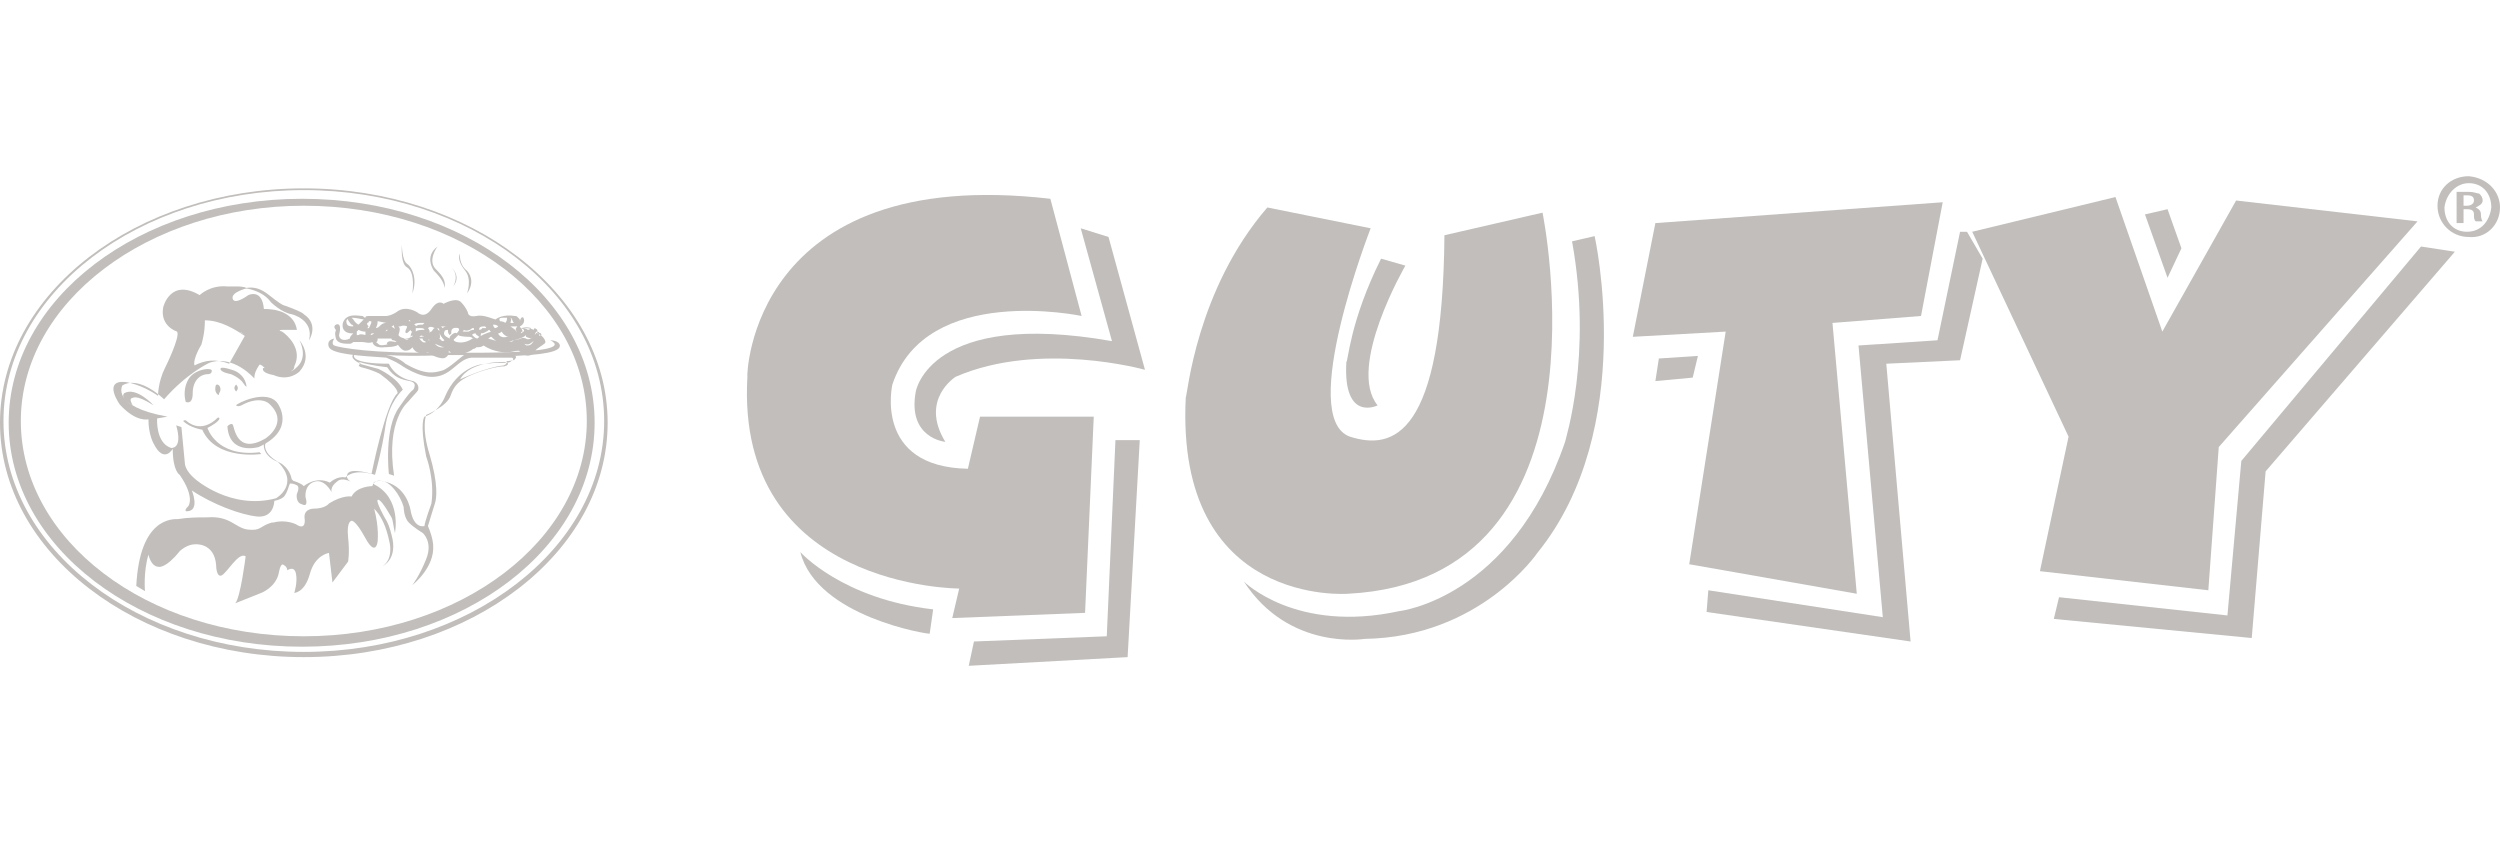 <?xml version="1.0" encoding="UTF-8"?> <!-- Generator: Adobe Illustrator 25.0.1, SVG Export Plug-In . SVG Version: 6.00 Build 0) --> <svg xmlns="http://www.w3.org/2000/svg" xmlns:xlink="http://www.w3.org/1999/xlink" version="1.1" id="Layer_1" x="0px" y="0px" viewBox="0 0 288 97" style="enable-background:new 0 0 288 97;" xml:space="preserve"> <style type="text/css"> .st0{fill:#C1BEBC;} </style> <g> <path class="st0" d="M121,22.9l3.6,13.5c0,0-17.9-3.8-21.8,7.9c0,0-2.2,9.5,8.7,9.7l1.4-6h13.1l-1,22.6l-15.3,0.6l0.8-3.4 c0,0-25.8,0-24.4-24.4C86,43.5,86.4,18.9,121,22.9"></path> <path class="st0" d="M124.5,26.3l3.2,1l4.2,15.3c0,0-12.1-3.4-21.8,0.8c0,0-4.2,2.6-1.2,7.5c0,0-4.4-0.4-3.4-5.8 c0,0,1.6-9.5,22.6-5.8L124.5,26.3z"></path> <polygon class="st0" points="128.5,50.7 131.3,50.7 129.9,75.7 111.6,76.7 112.2,73.9 127.5,73.3 "></polygon> <path class="st0" d="M92.2,63.6c0,0,4.8,5.4,15.3,6.6l-0.4,2.8C107.1,73.1,94.1,71.1,92.2,63.6"></path> <path class="st0" d="M146,23.9l11.9,2.4c0,0-8.5,21.8-2.4,24c5,1.6,10.7,0,10.9-23.2l11.3-2.6c0,0,8.7,42.3-22.4,43.9 c0,0-19.9,1.6-18.7-22.6C136.8,45.5,137.8,33.4,146,23.9"></path> <path class="st0" d="M159.1,29.8l2.8,0.8c0,0-6.8,11.7-3.2,16.1c0,0-4,2-3.6-5C155.3,41.7,155.5,37,159.1,29.8"></path> <path class="st0" d="M181.1,27.8l2.6-0.6c0,0,5,22.2-6.6,36.5c0,0-6.6,9.7-19.9,9.9c0,0-8.7,1.4-13.9-6.6c0,0,6,6,17.9,3.4 c0,0,12.9-1.4,19.1-19.5C180.3,50.7,183.5,41,181.1,27.8"></path> <polygon class="st0" points="190.7,25.7 223.8,23.3 221.3,36.4 211.1,37.2 213.9,68.4 194.6,65 198.8,38.2 188.1,38.8 "></polygon> <polygon class="st0" points="191.1,41.3 195.6,41 195,43.5 190.7,43.9 "></polygon> <polygon class="st0" points="196.8,68 196.6,70.5 220.1,73.9 217.3,41.9 225.8,41.5 228.4,29.8 226.6,26.7 225.8,26.7 223.2,39.2 214.1,39.8 216.9,71.1 "></polygon> <polygon class="st0" points="227.2,26.7 243.7,22.7 249.1,38.2 257.6,23.1 278.5,25.5 255.6,51.5 254.4,68 235,65.8 238.3,50.3 "></polygon> <polygon class="st0" points="247.1,24.7 249.7,24.1 251.3,28.6 249.7,32 "></polygon> <polygon class="st0" points="278.9,28.4 282.8,29 261,54.3 259.4,73.5 236.6,71.3 237.2,68.8 256.6,70.9 258.2,53.1 "></polygon> <path class="st0" d="M288,23.9c0,2-1.6,3.6-3.6,3.4c-2,0-3.6-1.6-3.6-3.6s1.6-3.4,3.6-3.4C286.6,20.5,288,22.1,288,23.9 M281.6,23.9c0,1.6,1,2.8,2.6,2.8c1.6,0,2.6-1.2,2.8-2.8c0-1.6-1-2.8-2.6-2.8C283,21.1,281.8,22.3,281.6,23.9 M283.8,25.7H283v-3.6 c0.4,0,0.8,0,1.4,0c0.6,0,1,0.2,1.2,0.2c0.2,0.2,0.4,0.4,0.4,0.8c0,0.4-0.4,0.6-0.8,0.8l0,0c0.4,0.2,0.6,0.4,0.6,0.8 c0,0.6,0.2,0.8,0.2,0.8h-0.8c-0.2-0.2-0.2-0.4-0.2-0.8c0-0.4-0.2-0.6-0.8-0.6h-0.4L283.8,25.7z M283.8,23.7h0.4 c0.4,0,0.8-0.2,0.8-0.6c0-0.4-0.2-0.6-0.8-0.6c-0.2,0-0.4,0-0.4,0V23.7z"></path> <g> <path class="st0" d="M21.1,48.5c0.8,0.8,2.2,1,2.2,1c1.6,3.6,6.8,2.8,6.8,2.8l-0.2-0.2c-5,0.6-6-2.8-6-2.8s0.8-0.4,1.2-0.8 c0.4-0.4,0-0.4,0-0.4c-2,2-3.6,0.4-3.6,0.4C21.3,48.3,21.1,48.5,21.1,48.5z"></path> <path class="st0" d="M32,46.5c-1.2-1.8-4.8,0-4.8,0.2c0.2,0.2,0.6,0,0.6,0c2.2-1.2,3.2-0.2,3.2-0.2c2.4,2.2-0.4,4-0.4,4 c-3.4,2-3.6-1.4-3.8-1.6c-0.2-0.2-0.6,0.2-0.6,0.2c0.2,3.4,3.6,2.4,3.6,2.4C34.2,49.5,32,46.5,32,46.5z"></path> <path class="st0" d="M17.7,46.7c0,0-2-2.2-3.4-1.4c0,0-0.6,0.6,1,1.4c0,0-0.4-0.6-0.2-0.8C15.3,45.9,15.5,45.3,17.7,46.7z"></path> <path class="st0" d="M25.4,44.9c0-0.4-0.2-0.6-0.4-0.6s-0.2,0.4-0.2,0.6c0,0.2,0.2,0.6,0.4,0.6C25.2,45.3,25.4,45.1,25.4,44.9z"></path> <path class="st0" d="M27,44.7c0,0.2,0.2,0.4,0.2,0.4s0.2-0.2,0.2-0.4c0-0.2-0.2-0.4-0.2-0.4S27,44.5,27,44.7z"></path> <path class="st0" d="M22.2,45.3c0-1.4,0.8-2.2,1.8-2.2c0,0,0.4,0,0.4-0.4s-2.2-0.2-2.8,1.2c-0.6,1.2-0.2,2.4-0.2,2.4 S22.2,46.7,22.2,45.3z"></path> <path class="st0" d="M28,44.1c0.4,0.6,0.4,0.4,0.4,0.4c-0.2-1.4-1.4-1.8-1.4-1.8s-1.6-0.6-1.6-0.2s1.2,0.6,1.2,0.6 S27.6,43.5,28,44.1z"></path> <path class="st0" d="M31.2,34.8c0,0,1.2,1.2,2.4,1.4c0,0,2.6,0.6,2,3c0,0,1.2-1.8-0.6-3c0,0,0-0.2-2.2-1c-0.2,0-0.8-0.4-1.8-1.2 c-1-0.8-1.8-1-2.8-0.8C28.2,33.2,30.2,33.4,31.2,34.8z"></path> <path class="st0" d="M34.8,22.9C16.1,22.9,1,34.4,1,48.7s15.1,25.8,33.8,25.8S68.5,63,68.5,48.7S53.6,22.9,34.8,22.9z M35,73.3 c-18.1,0-32.6-11.1-32.6-24.8S17.1,23.7,35,23.7c18.1,0,32.6,11.1,32.6,24.8S53,73.3,35,73.3z"></path> <path class="st0" d="M46.9,30.8c1,0.6,0.6,3,0.6,3c0.6-1.6,0-3-0.6-3.4c-0.6-0.4-0.6-2.2-0.6-2.2S46.1,30.4,46.9,30.8z"></path> <path class="st0" d="M51.2,33.2c0.2-0.8-0.2-1.4-1-2.2c-1-1,0.2-2.6,0.2-2.6c-1.6,1.2-0.4,2.8-0.4,2.8 C51,32.2,51.2,32.8,51.2,33.2z"></path> <path class="st0" d="M52.2,33c1-1.2-0.2-2.2-0.2-2.2C53,31.8,52.2,33,52.2,33z"></path> <path class="st0" d="M53.8,33.8c1-1.4,0.2-2.4,0-2.6c-1-0.8-0.8-2-0.8-2c-0.2,0.4-0.2,1,0.6,2C54.4,32.2,53.8,33.8,53.8,33.8z"></path> <path class="st0" d="M17.1,48.3c0,1.8,0.6,2.8,0.6,2.8c1.2,2.4,2.2,0.6,2.2,0.6c0,2.6,0.8,3,0.8,3c1.8,2.6,1,3.6,1,3.6 c-0.6,0.6-0.2,0.6-0.2,0.6c1.6,0,0.6-2.4,0.6-2.4c2.4,1.6,5.6,2.8,7.5,3c2,0.2,2-1.8,2-1.8c1-0.2,1.2-0.6,1.2-0.6 c0.4-0.6,0.4-1,0.6-1.4c0.2,0,0.4,0,0.8,0.2c0.4,0.2,0,1,0,1s-0.2,1,0.6,1.2c0.8,0.4,0.4-0.8,0.4-0.8s-0.2-1.4,1-1.8 c1.2-0.4,2,1.2,2,1.2s-0.2-0.6,0.6-1.2c0.6-0.6,1.6,0,1.6,0c-0.6-0.4-0.4-0.8-0.4-0.8c0.2-1,3.2,0,3.2,0s0.8-2.8,1.2-5.6 c0.4-2.8,2-4.2,2-4.2c-0.6-1.4-2.8-2.4-2.8-2.4l-2.2-0.6c0-0.2,0-0.2,0-0.2c1.2,0.4,3.2,0.6,3.2,0.6c0.8,1.2,1.6,1.4,2.6,1.6 c1,0.2,0.4,1,0.4,1c-0.4,0.2-1.6,2-1.6,2c-1.8,2.4-1.2,7.7-1.2,7.7l0.6,0.2c-1-6.4,1.6-8.5,1.6-8.5c1-1.2,1.2-1.2,1.2-1.6 c0-0.6-0.6-0.8-0.6-0.8c-2.2-0.4-2.8-2-2.8-2c-4.6,0-4-1-4-1c0-0.4,0.4-0.4,0.4-0.4c-0.6,0-0.6,0.6-0.6,0.6c0,0.2,0.4,0.6,1,0.8 c-0.6,0.2,0,0.4,0,0.4c1.6,0.4,2.2,0.8,2.2,0.8c2.2,1.6,2,2.2,2,2.2c-1.4,1.2-3,9.3-3,9.3c-2.2-0.6-3,0.4-3,0.4 c-1-0.2-1.8,0.6-1.8,0.6c-1.6-0.8-3,0.4-3,0.4c-0.4-0.4-1.2-0.6-1.2-0.6l-0.2-0.2l0,0c-0.2-1.2-1.2-1.8-1.2-1.8 c-2.4-1.2-1.8-2.4-1.8-2.4h-0.2c-0.2,1.6,1.6,2.2,1.6,2.2c2.6,2.6-0.2,4.2-0.2,4.2c-5.2,1.4-9.3-2.2-9.3-2.2 c-1.2-1-1.2-1.8-1.2-1.8l-0.4-4.2l-0.6-0.2c0.8,2.8-0.6,2.6-0.6,2.6c-1.8-0.6-1.6-3.4-1.6-3.4l1.2-0.2c-6.6-1.2-5.2-3.6-5.2-3.6 c2-1.2,4.8,1.6,4.8,1.6c2.6-3,5.2-4.2,5.2-4.2c2.8-1,5.2,1.8,5.2,1.8c0-0.6,0.2-1,0.6-1.6c0.2,0,0.4,0.2,0.6,0.4 c-0.2,0-0.2,0-0.2,0c-0.2,0.6,1.2,0.8,1.2,0.8c1.8,0.8,3-0.4,3-0.4c1.6-1.8,0-3.6,0-3.6s1,1.8-0.2,3c-0.2,0.2-0.4,0.4-0.8,0.6 c0.2-0.2,0.4-0.2,0.4-0.6c1-2-0.8-3.6-1.4-4C31.8,38,32.6,38,32.6,38c1.6,0,1.6,0,1.6,0c-0.4-2.6-3.8-2.4-3.8-2.4 c-0.2-2.4-1.8-1.6-1.8-1.6s-1.6,1.2-1.8,0.4c-0.2-0.8,1.8-1.2,1.6-1.2c-0.2-0.2-1-0.2-1-0.2c-0.4,0-0.8,0-1.2,0 c-2-0.2-3.2,1-3.2,1c-3.4-2-4.2,1.4-4.2,1.4c-0.4,2.2,1.6,2.8,1.6,2.8c0.4,0.6-1.4,4.2-1.4,4.2c-0.8,1.6-0.8,3.2-0.8,3.2 c-2-1.4-3.8-1.6-3.8-1.6c-2.6-0.2-0.6,2.6-0.6,2.6C15.7,48.7,17.1,48.3,17.1,48.3z M23.6,36.8L23.6,36.8L23.6,36.8L23.6,36.8z M22.4,42.1L22.4,42.1c-0.2-0.8,0.8-2.4,0.8-2.4c0.4-1.4,0.4-2.4,0.4-2.8c1.8,0,3.4,1,4.6,1.8l-1.8,3.2l0,0 C24.8,41.3,23.6,41.5,22.4,42.1z M28.2,38.6L28.2,38.6c-0.2-0.2-0.4-0.2-0.6-0.4C28,38.4,28.2,38.6,28.2,38.6z"></path> <path class="st0" d="M35,21.7c-19.3,0-35,12.1-35,27s15.7,27,35,27s35-12.1,35-27S54.2,21.7,35,21.7z M35,75.1 c-19.1,0-34.6-11.9-34.6-26.6S15.9,21.9,35,21.9s34.6,11.9,34.6,26.6S54,75.1,35,75.1z"></path> <path class="st0" d="M38.7,39c0.2,0.6,1,0.6,1.6,0.6c0.2,0,0.4-0.2,0.4-0.2c0.6,0,0.8,0,1,0c0.4,0,0.8,0.2,1.2,0 c0.2,0.8,1.4,0.6,1.4,0.6s1.6,0,1.6-0.4c-0.2-0.4-1,0-1,0c-1.4,0.4-1.2,0-1.6-0.2l0,0c0.2,0,0.2-0.2,0.2-0.4l0,0 c0.2,0,0.2,0,0.4,0c0.4,0,0.8,0,1,0h0.2c0,0.2,0.2,0.2,0.2,0.2s0.2,0,0.4,0.2c-0.4,0-0.8-0.2-1,0c-0.4,0.2,0.2,0.4,0.2,0.4 c0.8-0.4,1,0,1,0s0.4,0.6,0.8,0.6c0.6,0,0.8-0.4,0.8-0.4l0,0c0.4,0.8,1.2,0.8,1.8,0.6c0.8,0.6,1.8,0.8,2,0.6 c0.4-0.2,0.4-0.6,0.4-0.8c0.2,0.2,0.4,0.4,0.6,0.4c0.4,0.2,1.8-0.2,2.2-0.6c0,0,0.2,0,0.4-0.2c0,0,0,0,0.2,0 c0.4,0,0.6-0.2,0.6-0.2l0,0l0,0c1.2,0.8,2.6,0.8,2.6,0.8c0.6,0,1-0.2,1.4-0.2c0.2,0,0.2,0.2,0.6,0.4c0.6,0.4,1.2,0,1.4-0.4 c0-0.2,0.8-0.6,1-0.8l0,0c0.4-0.2-0.2-1-0.8-1.2c0-0.2,0-0.4,0-0.4s-0.4-0.4-0.4,0c-0.4-0.2-0.8-0.2-1.4-0.2c0,0-0.2,0-0.2-0.2 l0,0c0.4-0.2,0.6-0.6,0.4-1c-0.2-0.2-0.4,0.2-0.4,0.4c0-0.2,0-0.2-0.2-0.4c-0.2-0.2-0.2-0.2-0.4-0.2l0,0c-1.2-0.2-2,0.2-2.2,0.4 c-0.2,0-1.4-0.6-2.2-0.4c-1,0.2-1-0.4-1-0.4s-0.2-0.6-0.8-1.2c-0.6-0.6-2,0.2-2,0.2s-0.6-0.6-1.4,0.6c-0.8,1.2-1.6,0.4-1.6,0.4 s-1.2-0.8-2.2-0.2c-0.8,0.6-1.4,0.6-1.4,0.6s-0.6,0-1.8,0c-0.4,0-0.6,0-0.6,0.2c-0.2,0-0.2-0.2-0.4-0.2c-0.4,0-1.8-0.4-2.2,0.8 c-0.2,1,0.6,1.2,1,1.2h0.2c-0.2,0.2-0.4,0.4-0.4,0.6c-0.8,0.4-1.4,0-1.2-0.6c0.2-0.8,0-1.2-0.4-1c0,0-0.4,0.2,0,0.6 C38.7,38.2,38.5,38.2,38.7,39z M59.4,38c0.2,0.2,0,0.4,0,0.4c0.2-0.2,0-0.4-0.6-0.8c0.2,0,0.4,0,0.8,0C59.4,37.8,59.4,38,59.4,38z M60,37.8c0.6,0.2,0.4,0.4,0,0.6c0-0.2,0.2-0.2,0.2-0.2S60.2,38,60,37.8z M57.4,38.4c0.2,0,0.4-0.2,0.4-0.2 c0.2,0.4,0.6,0.6,0.8,0.6h-0.2C57.8,39,57.4,38.6,57.4,38.4z M55,39c-0.2,0-0.4-0.2-0.6-0.4c0-0.2,0.4-0.2,0.4-0.2l0,0 c0,0.2,0.2,0.2,0.4,0.4c0.2,0,0.2-0.2,0.2-0.4c0.4,0,0.6-0.2,0.6-0.2c0.2,0,0.2-0.2,0.4-0.2c0,0,0,0.2,0.2,0.2 C56,38.4,55.4,38.6,55,39z M52.8,38.4L52.8,38.4L52.8,38.4L52.8,38.4z M53.4,38L53.4,38c0.4,0.2,0.8,0,1-0.2h0.2 c0,0.2,0,0.2,0,0.2l0,0c-0.4,0-0.6,0.2-0.6,0.2l0,0h-0.2c-0.2,0-0.4,0-0.8,0C53.4,38.2,53.4,38.2,53.4,38z M58.6,37.4L58.6,37.4 L58.6,37.4L58.6,37.4z M58.8,38.2c0.2,0.2,0.4,0.4,0.6,0.2h-0.2C59,38.4,59,38.4,58.8,38.2z M55.2,38c0-0.2,0-0.4,0.6-0.4 c0,0,0.2,0,0.2,0.2h-0.4C55.6,37.6,55.6,38,55.2,38L55.2,38z M56.8,37.4c0.2,0,0.4,0,0.6,0.2c0,0-0.2,0.2-0.4,0.2 C57,37.8,56.8,37.6,56.8,37.4z M59.2,37.2c-0.2,0-0.2,0-0.4,0c0-0.2,0.2-0.4,0-0.6l0,0l0,0C59,36.6,59,37,59.2,37.2z M56.6,36.8 L56.6,36.8L56.6,36.8L56.6,36.8z M52.6,38.4c-0.2-0.2-0.6,0.2-0.6,0.2c-0.2,0.2-0.2,0.2-0.2,0.4c-0.4-0.2-0.8-0.4-0.6-0.8 c0,0,0-0.2,0.4-0.2c0,0.2,0,0.4,0.2,0.6l0.2-0.2c0,0-0.2-0.8,0.8-0.6l0,0l0,0l0,0C53,38,52.8,38.2,52.6,38.4z M48.7,38.8 c-0.2,0-0.4,0-0.4,0l0,0C48.5,38.6,48.7,38.6,48.7,38.8C48.9,38.6,48.9,38.8,48.7,38.8L48.7,38.8z M42.3,37.8 c0.2-0.2,0.2-0.2,0-0.4l0,0l0,0c0,0,0,0,0-0.2c0.2,0,0.2-0.2,0.2-0.2h0.2c0.2,0,0,0.4-0.2,0.8C42.5,37.8,42.5,37.8,42.3,37.8z M49.7,38.4L49.7,38.4L49.7,38.4L49.7,38.4z M49.7,38.2c-0.2,0-0.2,0.2-0.2,0.2l0,0c0-0.2,0-0.4-0.2-0.6c0.2-0.2,0.4-0.2,0.8,0 C49.9,37.8,49.9,38,49.7,38.2z M48.5,37.8C48.5,37.8,48.7,37.8,48.5,37.8c0.4,0,0.4,0.2,0.4,0.2l0,0c-0.4,0-0.8,0-1,0.2 c0-0.2,0-0.2,0-0.4C48.1,37.8,48.3,37.8,48.5,37.8z M43.1,38.4L43.1,38.4c0,0-0.2,0.2-0.4,0.2c0,0,0-0.2,0.2-0.2H43.1z M44.7,37.4 h0.2H44.7z M45.5,38c0-0.2-0.2-0.2-0.4-0.4c0,0,0.2,0,0.2-0.2C45.5,37.8,45.5,38,45.5,38S45.5,38.2,45.5,38 C45.5,38.2,45.5,38.2,45.5,38L45.5,38z M45.9,37.6c0.2,0,0.2,0,0.2,0s0.4-0.2,0.8,0c0,0.2-0.2,0.4-0.2,0.6c0,0,0,0.4,0.4,0 l0.2-0.2c0,0,0,0.2,0.2,0.2c-0.2,0.2-0.2,0.6-0.2,0.6l0.2-0.2v0.2c-0.2,0-0.4,0.2-0.6,0.2c-0.8,0-1-0.4-1-0.4l0,0 C46.1,38,46.1,37.8,45.9,37.6z M49.3,39C49.3,39,49.5,39,49.3,39l0.2,0.2h-0.2C49.5,39.2,49.3,39,49.3,39L49.3,39z M50.6,39 L50.6,39c0.2,0,0-0.8,0-0.8c0-0.2-0.2-0.2-0.2-0.4l0,0l0,0c0,0,0.2,0,0.2,0.2c0,0.2,0,0.2,0,0.2s0,0.4,0.6,1c0,0-0.2,0.2-0.4,0 C51,39.2,50.8,39.2,50.6,39z M51.4,39.4C51.4,39.4,51.6,39.4,51.4,39.4C51.6,39.4,51.6,39.4,51.4,39.4L51.4,39.4z M51,37.8 l-0.2-0.2l0,0h0.6C51.2,37.6,51,37.8,51,37.8z M48.9,37.2l-0.2,0.2c-0.4,0-0.6,0-0.8,0.2c0,0,0-0.2-0.2-0.2 C47.9,37.2,48.1,37.2,48.9,37.2L48.9,37.2z M47.3,37h-0.2C47.1,36.8,47.1,36.8,47.3,37h0.4C47.5,37,47.3,37,47.3,37z M43.7,37.6 C43.7,37.6,43.7,37.8,43.7,37.6C43.5,37.8,43.5,37.8,43.7,37.6c-0.2,0.2-0.4,0.2-0.4,0.2c0.2-0.4,0.2-0.6,0.2-0.8l1,0.2 C44.1,37.2,43.9,37.4,43.7,37.6z M42.1,38.6c0,0-0.6-0.2-0.8,0l0,0h-0.2c0-0.2,0-0.4,0-0.4l0.2-0.2c0.4,0.2,0.6,0.2,0.8,0.2 C42.1,38.4,42.1,38.6,42.1,38.6h0.4C42.3,38.6,42.3,38.6,42.1,38.6z M44.1,38.2c0.2,0,0.4,0,0.4-0.2c0,0,0,0,0.2,0 C44.5,38.2,44.3,38.2,44.1,38.2z M46.5,39L46.5,39c0.2,0,0.4,0,0.6,0.2c0.2,0,0.2,0,0.4,0l0,0C47.3,39.2,46.9,39.2,46.5,39z M49.1,39.4c-0.4,0.2-0.6-0.2-0.8-0.4l0,0c0.2,0,0.4,0,0.4,0C48.7,39.2,48.7,39.2,49.1,39.4C48.9,39.2,48.9,39.2,49.1,39.4 C49.1,39.2,49.1,39.4,49.1,39.4L49.1,39.4z M50.1,39.6L50.1,39.6c0.6,0.2,1,0.6,1.4,0.2C51,40.2,50.4,40,50.1,39.6z M52.6,39.4 C52,39.2,52.4,39,52.4,39s0.2-0.2,0.4-0.4c0.2,0.2,1.2,0.2,1.2,0.2c0.4,0,0.4,0.2,0.6,0.2h-0.2C54.2,39.2,53.4,39.6,52.6,39.4z M56.2,39c0.2,0,0.2-0.2,0.4-0.2c0.2,0.2,0.4,0.4,0.8,0.6h0.2C57,39.2,56.2,39,56.2,39L56.2,39z M58.6,39.4c0.2,0,0.4-0.2,0.6-0.2 l0,0c0.8-0.2,1.2-0.4,1.4-0.6v0.2c0.4,0.2,0.6,0.2,0.8,0c-0.2,0.2-0.6,0.4-0.8,0.2c-0.6-0.2-0.2,0-1.4,0.2 C59,39.4,58.8,39.4,58.6,39.4z M61,38.4c0.2,0,0.2,0,0.4,0C61.2,38.4,61,38.4,61,38.4L61,38.4z M62.4,38.6c-0.4,0-1,0.8-1,0.8 s-0.2,0.4-0.6,0.4c-0.2,0-0.2,0-0.4-0.2l0,0c0.6,0.2,0.6,0,1.2-0.4c0.6-0.4,0.6-0.6,0.4-0.8c-0.2-0.2-0.4,0.2-0.4,0.2l0,0 c0-0.2,0.2-0.4,0.2-0.4l0,0c0.2,0,0.2,0,0.4,0.2C62.2,38.2,62.4,38.6,62.4,38.6z M61.2,37.8C61,37.8,61,37.8,61.2,37.8 C61,37.8,61,37.8,61.2,37.8C61,38,60.8,38,60.8,38c-0.2-0.2-0.6-0.2-0.8-0.2l-0.2-0.2l0,0l0.2,0.2C60.2,37.8,60.6,37.6,61.2,37.8z M58.4,36.6v0.2c0,0,0,0.2-0.2,0.4C58,37,57.6,37,57.4,37h0.2C57.4,36.6,57.6,36.6,58.4,36.6z M41.9,36.8L41.9,36.8 c-0.2,0.2-0.4,0.4-0.6,0.6c-0.4-0.2-0.6-0.6-0.6-0.6l-0.2-0.2C41.1,36.6,41.7,36.8,41.9,36.8z M39.9,37c0-0.2,0.2-0.2,0.2-0.4 c-0.2,0.2,0.4,0.8,0.4,0.8s0.2,0,0.2,0.2l0,0l0,0C40.3,37.6,39.9,37.6,39.9,37z"></path> <path class="st0" d="M63.4,39.2C66.9,41,51,40.6,51,40.6c-8.1,0.2-12.1-0.6-12.5-0.8c-0.4-0.2,0-0.8,0-0.8c-1,0.2-0.6,1-0.6,1 c0.4,0.8,3.6,1,6.6,1.2c0.4,0.2,1,0.4,1.6,0.8c0,0,2.2,1.6,4,1.4c2-0.2,2.6-2,4.2-2.2c0.4,0,1,0,1.4,0c1.2,0,2.2,0,3.2,0 c0.2,0,0.4,0.2,0,0.4c-0.4,0.4-1.2,0-3.6,0.4c0,0-2.6,0.4-4,3.6c0,0-0.6,1.8-2.4,2.4c0,0-0.6,0.6,0.2,4.6c0,0,1,2.6,0.6,5.4 c0,0-0.8,2.2-0.8,2.6c0,0-1.2,0.4-1.6-1.8c0,0-0.4-3-3.4-3.4c0,0-0.8-0.2-1,0.6c0,0-1.8,0-2.4,1.2c0,0-1-0.2-2.6,0.8 c0,0-0.4,0.6-1.8,0.6c0,0-1.2,0-1,1.2c0,0,0.2,1.4-1,0.6c0,0-1.2-0.6-2.6-0.2c0,0,0,0-0.2,0c-1.4,0.4-1.2,1-2.8,0.8 c-1.4-0.2-2-1.6-4.6-1.4l0,0c-1,0-2.2,0-3.4,0.2c-0.6,0-4.4-0.2-4.8,7.7l1,0.6c0,0-0.2-2.2,0.4-4.2c0.2,0.8,0.6,1.4,1.2,1.4 c0,0,0.8,0.2,2.4-1.8c0,0,0.8-0.8,1.8-0.8c0,0,2.2-0.2,2.4,2.4c0,0,0,1.4,0.6,1.2c0.6-0.2,2-2.8,2.8-2.2c0,0-0.6,4.8-1.2,5.4 l3-1.2c0,0,1.6-0.6,2-2.2c0,0,0.2-1.4,0.6-1c0.4,0.2,0.4,0.6,0.4,0.6s0.8-0.6,1,0.4c0.2,1-0.2,2.2-0.2,2.2s1.2,0,1.8-2.2 c0.6-2.2,2.2-2.4,2.2-2.4l0.4,3.4l1.8-2.4c0,0,0.2-1,0-2.8C39.9,60,40.5,60,40.5,60s0.4-0.2,1.6,2c1.2,2.2,1.4,0.4,1.4,0.4 s0.2-1.6-0.4-3.8c0.8,0.8,1.4,2,1.8,4c0,0,0.4,1.8-0.8,2.6c0,0,1.8-0.8,1-3.6c-0.2-0.8-0.4-1.4-0.8-2l0,0c0,0-1-1.8-0.8-2 c0.2-0.2,0.8,0.6,1.6,2c0.2,0.4,0.2,1,0.4,1.8c0,0,0.8-4-2.4-5.6c0,0-0.4-0.4,0.8-0.4c1,0,2.2,1.6,2.6,3c0,0,0,1.2,0.6,1.8 c0.6,0.6,1.6,1.2,1.6,1.2s1.2,1,0.4,3c-0.8,2-1.6,3-1.6,3s2.6-2,2.4-4.6c0,0,0-0.8-0.6-2.2c0,0,0.6-2,0.8-2.6 c0.2-0.6,0.4-2.2-0.6-5.6c-1-3.2-0.4-4.6-0.4-4.6s2.4-1,2.8-2.2c0.4-1.2,1-1.8,2.4-2.4c1.4-0.6,3-1,3.8-1c0.8-0.2,0.2-0.6,0.2-0.6 s0.8,0,1-0.2c0.2-0.2,0.2-0.4,0-0.4c4.8-0.2,5.2-0.8,5.2-1.2C64.4,39.2,63.4,39.2,63.4,39.2z M58,42.1c-2,0.2-5,1.6-5,1.6 c1.2-2.2,5.2-2,5.2-2C58.6,41.9,58,42.1,58,42.1z M46.7,41.9c0,0-0.8-0.8-2.2-1c3.4,0.2,6.8,0,6.8,0c0.8,0,1.4,0,2.2,0 c-0.2,0-1.8,1.6-2.6,1.8S49.1,43.3,46.7,41.9z"></path> </g> </g> </svg> 
